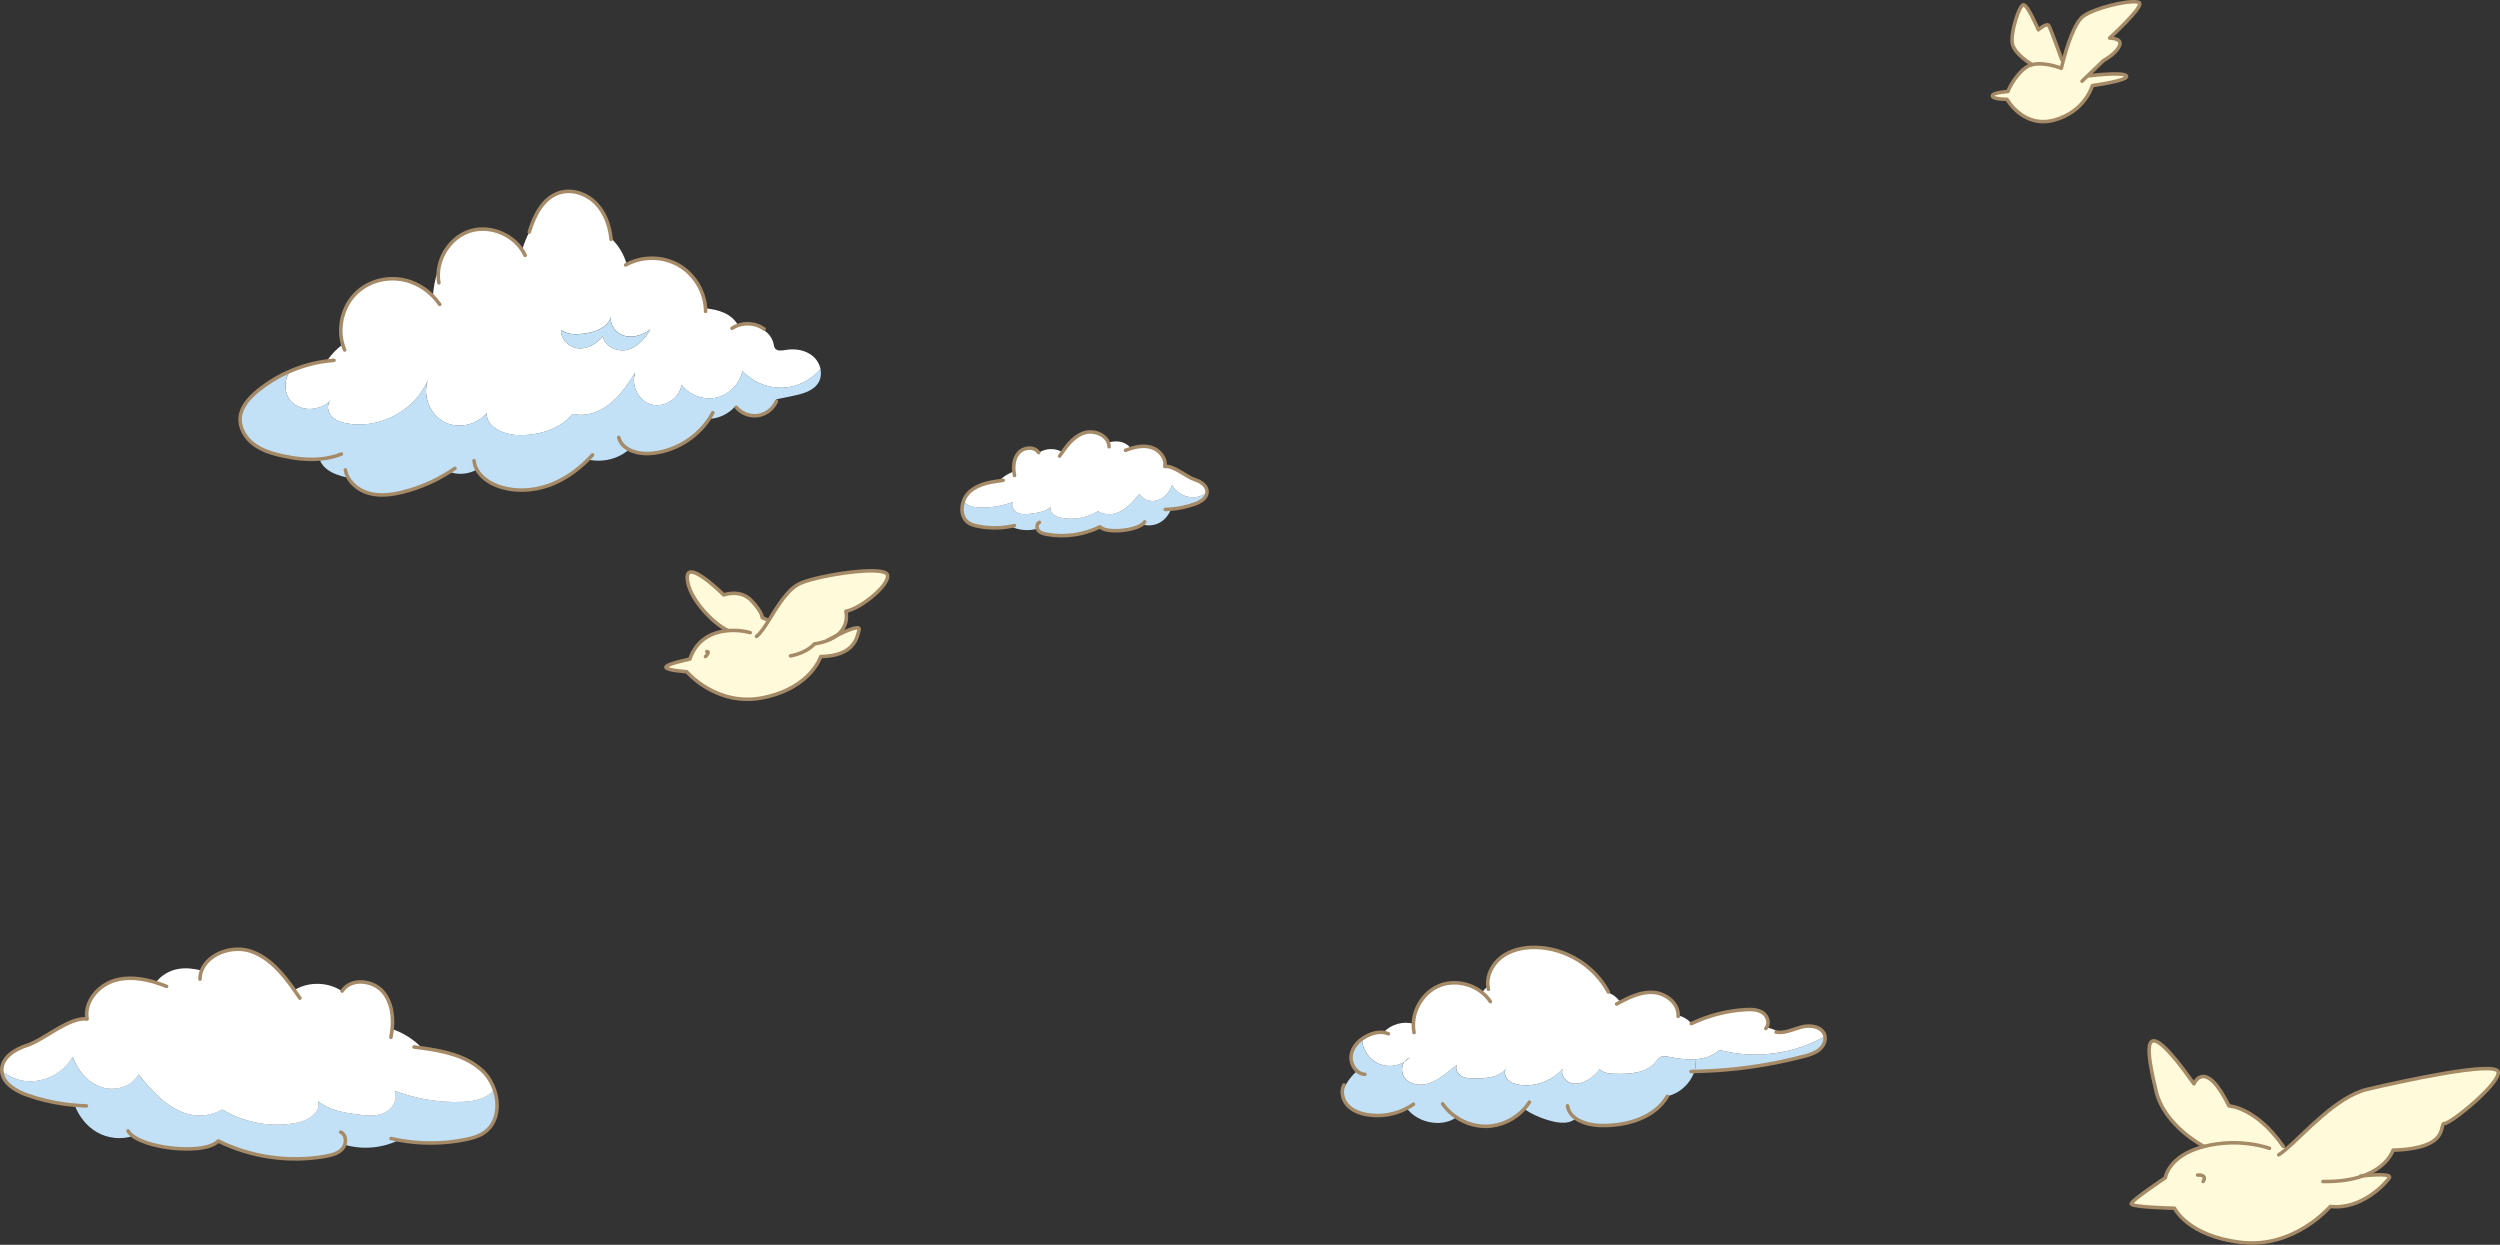 <?xml version="1.0" encoding="UTF-8"?><svg id="b" xmlns="http://www.w3.org/2000/svg" width="702.66" height="349.87" viewBox="0 0 702.66 349.87"><rect x="0" y="0" width="702.66" height="349.87" fill="#333333" stroke="none"/><defs><style>.d{fill:none;stroke:#a58a67;stroke-linecap:round;stroke-linejoin:round;}.e{fill:#c3e1f6;}.f{fill:#fff;}.g{fill:#fffbda;}</style></defs><g id="c"><path class="e" d="M96.89,321.75c4.97,1.45,10.53.99,15.17-1.31,6.18,1.15,12.59,1.11,18.74-.15,1.79-.37,3.61-.84,5.14-1.86,3.89-2.56,4.56-7.75,2.97-12.25-.4.51-.86.98-1.37,1.36-2.28,1.69-5.25,2.07-8.08,2.16-6.33.18-12.68-.9-18.6-3.15,1.12,2.35-.65,5.23-3.02,6.27-2.39,1.03-5.1.71-7.67.36-3.84-.53-7.9-1.2-10.84-3.72,1.04,3.02-2.68,5.46-5.8,6.08-7.17,1.45-14.83.04-21.08-3.72-2.97,1.77-6.99,2.19-10.35,1.08-5.5-1.82-9.54-6.45-13.2-10.95-1.94,3.53-6.72,4.88-10.53,3.57-3.82-1.31-6.62-4.76-7.98-8.56-2.69,4.94-8.75,7.8-14.28,6.72-2.07-.41-3.98-1.34-5.62-2.65.21,3.43,3.86,5.59,7.13,6.74,4.32,1.52,8.82,2.47,13.37,2.85,1.2,3.16,3.37,5.95,6.29,7.62,3.01,1.73,6.78,2.11,10.04,1.07,5.19,3.82,20.67,5.1,23.96,1.36,9.25,4.57,20,6.1,30.16,4.3,1.78-.32,3.65-.8,4.82-2.16.26-.32.46-.69.59-1.07Z"/><path class="f" d="M82.72,278.27c-3.19-4.57-6.84-8.96-12.02-10.84-5.22-1.87-12.19.53-14.04,5.37-2.15-.58-4.34-.83-6.51-.47-2.49.4-4.92,1.82-6.35,3.84-3.74-1.16-7.69-1.7-11.4-.65-4.75,1.34-8.81,6.06-7.91,10.91-4.89-.74-12.21,5.92-16.93,7.41-3.4,1.07-7.13,3.45-7.05,7.01,0,.07,0,.13.01.2,1.63,1.31,3.55,2.24,5.62,2.65,5.52,1.08,11.59-1.78,14.28-6.72,1.36,3.8,4.15,7.25,7.98,8.56,3.81,1.31,8.59-.04,10.53-3.57,3.65,4.51,7.7,9.14,13.2,10.95,3.36,1.11,7.38.69,10.35-1.08,6.25,3.76,13.91,5.17,21.08,3.72,3.12-.62,6.84-3.06,5.8-6.08,2.94,2.52,7,3.19,10.84,3.72,2.57.36,5.29.67,7.67-.36,2.37-1.04,4.14-3.93,3.02-6.27,5.92,2.25,12.27,3.34,18.6,3.15,2.83-.09,5.8-.47,8.08-2.16.51-.38.98-.84,1.37-1.36-.73-2.07-1.94-3.99-3.53-5.43-4.5-4.06-10.69-5.35-16.77-6.18-2.31-2.41-5.21-4.27-8.38-5.34.37-3.73-.17-7.61-2.54-10.43-2.89-3.41-9.1-4.01-11.52-.25l-.03.04c-3.89-2.64-9.41-2.81-13.42-.33Z"/><path class="d" d="M96.16,278.56c2.43-3.76,8.63-3.16,11.52.25,2.37,2.82,2.91,6.7,2.54,10.43-.08.78-.2,1.56-.34,2.32"/><path class="d" d="M116.37,294.27c.74.09,1.49.2,2.24.3,6.08.83,12.27,2.12,16.77,6.18,1.6,1.44,2.81,3.36,3.53,5.43,1.6,4.5.92,9.69-2.97,12.25-1.53,1.02-3.35,1.49-5.14,1.86-6.16,1.25-12.56,1.29-18.74.15-.73-.13-1.45-.28-2.16-.45"/><path class="d" d="M84.29,280.54c-.51-.75-1.03-1.52-1.57-2.27-3.19-4.57-6.84-8.96-12.02-10.84-5.22-1.87-12.19.53-14.04,5.37-.29.74-.45,1.54-.46,2.4"/><path class="d" d="M46.82,277.24c-.99-.4-2-.76-3.03-1.08-3.74-1.16-7.69-1.7-11.4-.65-4.75,1.34-8.81,6.06-7.91,10.91-4.89-.74-12.21,5.92-16.93,7.41-3.4,1.07-7.13,3.45-7.05,7.01,0,.07,0,.13.01.2.21,3.43,3.86,5.59,7.13,6.74,4.32,1.52,8.82,2.47,13.37,2.85,1.09.11,2.19.17,3.28.2"/><path class="d" d="M95.77,318.19c1.27.58,1.58,2.21,1.12,3.56-.13.38-.33.75-.59,1.07-1.17,1.36-3.05,1.85-4.82,2.16-10.16,1.81-20.91.28-30.16-4.3-3.3,3.74-18.77,2.47-23.96-1.36-.62-.45-1.09-.94-1.38-1.46"/><path class="g" d="M579.51,16.81l.43.05c-.38,1.41-.59,2.34-.59,2.34,0,0-4.75-1.94-8.25-1l-.02-.09s-5.08-2.92-5.52-6.06c-.43-3.13,2.05-10.92,3.25-10.7,1.18.22,4.11,7.03,4.11,7.03,0,0,2.38-2.05,2.92-1.19.54.87,3.68,9.62,3.68,9.62Z"/><path class="g" d="M586.79,21.28l.07.07s10.05-1.29,10.81,0c.75,1.3-9.59,2.7-9.59,2.7,0,0-1.94,7.27-10.66,9.69-8.72,2.42-13.33-5.82-13.33-5.82,0,0-4.12,0-4.12-.97s4.37-1.22,4.37-1.22c0,0,1.69-4.36,5.09-6.78.51-.36,1.08-.6,1.68-.76,3.5-.94,8.25,1,8.25,1,0,0,.21-.94.59-2.34.97-3.6,3.03-10.28,5.47-12.2,3.4-2.67,15.75-5.33,15.99-3.64.25,1.7-8.48,9.69-8.48,9.69,0,0,3.24.02,2.91,1.7-.49,2.42-4.61,4.61-4.61,4.61l-4.43,4.25Z"/><path class="d" d="M586.86,21.35s10.05-1.29,10.81,0c.75,1.3-9.59,2.7-9.59,2.7,0,0-1.94,7.27-10.66,9.69-8.72,2.42-13.33-5.82-13.33-5.82,0,0-4.12,0-4.12-.97s4.37-1.22,4.37-1.22c0,0,1.69-4.36,5.09-6.78.51-.36,1.08-.6,1.68-.76,3.5-.94,8.25,1,8.25,1,0,0,.21-.94.59-2.34.97-3.6,3.03-10.28,5.47-12.2,3.4-2.67,15.75-5.33,15.99-3.64.25,1.7-8.48,9.69-8.48,9.69,0,0,3.24.02,2.91,1.7-.49,2.42-4.61,4.61-4.61,4.61l-4.43,4.25-1.62,1.56"/><path class="d" d="M571.08,18.11s-5.08-2.92-5.52-6.06c-.43-3.13,2.05-10.92,3.25-10.7,1.18.22,4.11,7.03,4.11,7.03,0,0,2.38-2.05,2.92-1.19.54.87,3.68,9.62,3.68,9.62"/><path class="g" d="M664.28,330.45c2.16-.21,8.12-.68,7.27.59-1.04,1.56-7.78,9.07-16.59,8.04,0,0-10.1,11.91-25.13,10.1-15.02-1.81-18.65-9.59-18.65-9.59,0,0-12.44-.26-12.18-1.29.26-1.04,9.59-7.26,9.59-7.26,0,0,.78-6.21,10.88-8.81,0,0-11.14-5.69-13.47-15.54-2.33-9.85-5.7-25.13,10.62-2.07,0,0,3.11-7.52,9.85,6.22,0,0,7.51.25,15.28,11.39l.71.82c5.24-4.47,14.25-14.84,22.87-16.89,9.84-2.33,36.01-8.03,36.79-4.92.77,3.11-13.22,14.51-15.03,14.51s2.07,6.99-14.51,7.51c0,0-1.32,4.62-8.31,7.18Z"/><path class="d" d="M640.47,324.57c.58-.36,1.25-.88,2-1.51,5.24-4.47,14.25-14.84,22.87-16.89,9.84-2.33,36.01-8.03,36.79-4.92.77,3.11-13.22,14.51-15.03,14.51s2.07,6.99-14.51,7.51c0,0-1.32,4.62-8.31,7.18-2.8,1.02-6.49,1.71-11.39,1.63"/><path class="d" d="M663.52,330.53s.29-.03.76-.08c2.16-.21,8.12-.68,7.27.59-1.04,1.56-7.78,9.07-16.59,8.04,0,0-10.1,11.91-25.13,10.1-15.02-1.81-18.65-9.59-18.65-9.59,0,0-12.44-.26-12.18-1.29.26-1.04,9.59-7.26,9.59-7.26,0,0,.78-6.21,10.88-8.81,10.1-2.59,18.39.52,18.39.52"/><path class="d" d="M619.48,322.23s-11.14-5.69-13.47-15.54c-2.33-9.85-5.7-25.13,10.62-2.07,0,0,3.11-7.52,9.85,6.22,0,0,7.51.25,15.28,11.39"/><path class="d" d="M617.67,330.27s2.85-.26,1.55,1.81"/><path class="g" d="M235.22,178.6c2.73-1.34,6.58-3.04,6.24-1.66-.53,2.13-1.24,7.43-10.79,7.6,0,0-2.65,8.67-15.91,11.5-13.27,2.83-21.76-7.25-21.76-7.25,0,0-5.66-.35-5.84-1.24-.18-.88,6.72-2.3,6.72-2.3,2-5.79,6.62-7.63,10.63-7.99v-.15c-3.73-1.59-11.16-9.02-11.34-14.68-.18-5.65,10.26,4.78,10.26,4.78,0,0,4.6-1.77,7.78,1.59,3.18,3.36,3.01,4.77,3.01,4.77l1.59.7.23.15c2.48-3.96,5.34-9.03,9.14-10.59,5.65-2.3,23.34-4.95,24.23-2.3.89,2.65-7.43,9.55-11.67,10.26,0,0,1.13,3.96-2.52,6.78Z"/><path class="d" d="M212.62,178.88c1.1-.87,2.22-2.52,3.42-4.45,2.48-3.96,5.34-9.03,9.14-10.59,5.65-2.3,23.34-4.95,24.23-2.3.89,2.65-7.43,9.55-11.67,10.26,0,0,1.13,3.96-2.52,6.78-1.36,1.04-3.36,1.94-6.33,2.41,0,0-1.94,2.48-6.72,3.36"/><path class="d" d="M232.61,179.95s1.14-.63,2.61-1.35c2.73-1.34,6.58-3.04,6.24-1.66-.53,2.13-1.24,7.43-10.79,7.6,0,0-2.65,8.67-15.91,11.5-13.27,2.83-21.76-7.25-21.76-7.25,0,0-5.66-.35-5.84-1.24-.18-.88,6.72-2.3,6.72-2.3,2-5.79,6.62-7.63,10.63-7.99,2.75-.25,5.2.2,6.35.56"/><path class="d" d="M204.48,177.12c-3.72-1.59-11.15-9.02-11.32-14.68-.18-5.65,10.26,4.78,10.26,4.78,0,0,4.6-1.77,7.78,1.59,3.18,3.36,3.01,4.77,3.01,4.77l1.59.7"/><path class="d" d="M198.65,183.13c1.06,0-.36,1.42-.36,1.42"/><path class="f" d="M157.71,92.73c-.19,2.56,2.21,4.93,4.81,5.17,2.69.25,5.3-1.33,6.94-3.48.38,3.07,4.23,4.71,7.17,3.8,2.72-.84,4.69-3.16,6.16-5.64-.33.25-.67.48-1.02.68-1.98,1.17-4.42,1.75-6.6,1.01-2.17-.74-3.87-3.05-3.42-5.3-.91,3.2-4.72,4.51-8.03,4.85-2.05.22-4.32.2-5.96-1.07-.01-.01-.03-.03-.05-.04ZM96.33,96.74c-1.55-5.4.35-11.72,4.77-15.24,3.35-2.66,7.9-3.7,12.11-2.9,3.21.61,6.18,2.28,8.48,4.62.13-2.27.55-4.52,1.23-6.69l.29.02c.35-5.14,3.93-10.05,8.88-11.62,5.33-1.7,11.6.68,14.67,5.32.52-1.76,1.2-3.48,2.04-5.11,1.38-4.57,3.8-9.42,8.32-10.92,3.57-1.19,7.68.2,10.33,2.88,2.56,2.59,3.88,6.21,4.28,9.84,2.11,2,3.66,4.59,4.44,7.39,4.51-2.41,10.25-2.32,14.67.25,4.27,2.47,7.15,7.15,7.48,12.07,1.82.23,3.63.55,5.3,1.31,1.6.74,3.06,1.96,3.82,3.51,2.38-.85,5.19-.52,7.25.94l-.19.28c1.49.84,2.59,2.33,2.94,4,.08.4.14.83.36,1.17.61.9,1.96.68,3.02.5,2.67-.46,5.6,0,7.66,1.75,1.08.91,1.84,2.22,2.13,3.59-2.31,2.75-5.64,4.65-9.2,5.15-4.66.64-9.57-1.14-12.74-4.6-.72,3.61-3.69,6.67-7.28,7.5-3.59.83-7.6-.63-9.83-3.57-.56,3.75-4.75,6.51-8.42,5.54-3.66-.97-5.94-5.44-4.58-8.97-2.15,3.28-4.35,6.63-7.46,9.01-2.86,2.19-6.69,3.45-10.14,2.55-3.4,4.29-9.67,6.16-15.35,5.99-4.02-.13-9.04-2.23-8.81-6.25-2.78,3.52-8.19,4.62-12.12,2.47-3.93-2.15-5.92-7.31-4.45-11.54-3.7,8.47-13.61,13.74-22.7,12.05-1.61-.29-3.26-.83-4.36-2.05s-1.4-3.25-.27-4.45c-2.82,2.97-8.11,3.33-10.97.41-2.2-2.24-2.21-6.16-.38-8.58,3.27-1.42,6.74-2.38,10.27-2.84,1.23-1.82,2.77-3.44,4.53-4.74Z"/><path class="e" d="M97.85,134.25c-.65-.12-1.3-.27-1.94-.46-1.9-.55-3.8-1.4-5.07-2.92-.45-.53-.8-1.17-1.02-1.85-3.48.29-7.08-.16-10.51-.92-2.85-.64-5.73-1.51-8.04-3.29-2.32-1.77-4-4.6-3.74-7.51.28-2.99,2.49-5.43,4.81-7.35,2.78-2.3,5.89-4.19,9.2-5.62-1.83,2.41-1.82,6.33.38,8.58,2.86,2.92,8.15,2.56,10.97-.41-1.12,1.19-.82,3.23.27,4.45s2.75,1.75,4.36,2.05c9.09,1.68,19-3.58,22.7-12.05-1.47,4.23.52,9.39,4.45,11.54,3.93,2.15,9.35,1.06,12.12-2.47-.23,4.02,4.79,6.12,8.81,6.25,5.67.18,11.95-1.7,15.35-5.99,3.45.9,7.28-.36,10.14-2.55,3.11-2.39,5.32-5.73,7.46-9.01-1.36,3.53.92,8,4.58,8.97,3.67.97,7.86-1.79,8.42-5.54,2.22,2.94,6.24,4.4,9.83,3.57,3.59-.83,6.56-3.89,7.28-7.5,3.16,3.46,8.08,5.24,12.74,4.6,3.56-.5,6.89-2.39,9.2-5.15.27,1.26.15,2.58-.48,3.71-1.4,2.51-4.55,3.33-7.36,3.91-1.55.33-3.1.65-4.64.97l.11.52c-.88,2.09-2.91,3.67-5.17,4-2.25.34-4.65-.57-6.1-2.32l-.4-.17c-1.8,2.05-4.51,3.34-7.24,3.44-3.68,5.55-10.03,9.29-16.7,9.71-1.94.12-4.12-.2-5.82-1.1-.97.83-2.05,1.52-3.22,2.03-2.58,1.14-5.54,1.41-8.3.8-3.12,3.12-6.82,5.71-10.96,7.2-4.72,1.7-10.06,1.9-14.74.07-2.24-.87-4.41-2.42-5.54-4.46-1.83,1-3.99,1.41-6.05,1.08-.57-.09-1.12-.23-1.66-.43-4,2.55-8.4,4.45-12.99,5.61-3.17.8-6.54,1.24-9.68.36-2.39-.67-4.62-2.25-5.81-4.38Z"/><path class="e" d="M181.76,93.27c.35-.21.69-.44,1.02-.68-1.47,2.48-3.44,4.79-6.16,5.64-2.95.91-6.8-.73-7.17-3.8-1.64,2.15-4.25,3.72-6.94,3.48-2.6-.24-5-2.61-4.81-5.17.01.01.03.03.05.04,1.64,1.27,3.91,1.28,5.96,1.07,3.31-.35,7.12-1.65,8.03-4.85-.45,2.25,1.25,4.56,3.42,5.3,2.18.74,4.62.16,6.6-1.01Z"/><path class="d" d="M123.59,85.57c-.57-.83-1.21-1.62-1.92-2.34-2.3-2.34-5.27-4-8.48-4.62-4.21-.81-8.75.23-12.11,2.9-4.42,3.52-6.32,9.84-4.77,15.24.15.55.35,1.09.57,1.62"/><path class="d" d="M123.36,79.49c-.18-.97-.23-1.96-.16-2.93.35-5.14,3.93-10.05,8.88-11.62,5.33-1.7,11.6.68,14.67,5.32.32.49.61,1,.85,1.53"/><path class="d" d="M148.76,65.21s.01-.05.03-.08c1.38-4.57,3.8-9.42,8.32-10.92,3.57-1.19,7.68.2,10.33,2.88,2.56,2.59,3.88,6.21,4.28,9.84.01.12.03.24.04.36"/><path class="d" d="M175.84,74.48c.1-.06.2-.11.3-.16,4.51-2.41,10.25-2.32,14.67.25,4.27,2.47,7.15,7.15,7.48,12.07.02.29.03.59.03.89"/><path class="d" d="M93.87,101.27c-.7.05-1.39.12-2.08.22-3.53.46-7,1.42-10.27,2.84-3.31,1.43-6.42,3.33-9.2,5.62-2.32,1.92-4.53,4.36-4.81,7.35-.27,2.91,1.42,5.74,3.74,7.51,2.32,1.78,5.19,2.65,8.04,3.29,3.43.76,7.03,1.21,10.51.92,2.11-.17,4.17-.61,6.14-1.41"/><path class="d" d="M97.07,132.08c.14.77.4,1.49.78,2.17,1.19,2.13,3.42,3.71,5.81,4.38,3.14.88,6.51.44,9.68-.36,4.59-1.16,8.99-3.06,12.99-5.61.52-.33,1.04-.67,1.54-1.02"/><path class="d" d="M133.25,129.49c.07.91.35,1.75.78,2.52,1.13,2.04,3.3,3.59,5.54,4.46,4.68,1.83,10.02,1.62,14.74-.07,4.15-1.49,7.84-4.08,10.96-7.2.43-.44.85-.89,1.27-1.34"/><path class="d" d="M173.91,122.96c.39,1.55,1.48,2.67,2.88,3.4,1.71.89,3.88,1.22,5.82,1.1,6.67-.42,13.01-4.16,16.7-9.71.38-.57.72-1.15,1.04-1.75"/><path class="d" d="M206.95,114.47c1.45,1.75,3.85,2.66,6.1,2.32,2.26-.34,4.29-1.91,5.17-4"/><path class="d" d="M205.75,92.27c.52-.35,1.08-.63,1.66-.82,2.38-.85,5.19-.52,7.25.94.05.03.08.05.12.08"/><path class="e" d="M291.58,148.59c-2.46.72-5.21.49-7.51-.65-3.06.57-6.23.55-9.27-.07-.89-.18-1.79-.42-2.54-.92-1.92-1.27-2.26-3.84-1.47-6.06.2.25.42.48.68.67,1.13.83,2.6,1.02,4,1.07,3.13.09,6.27-.44,9.2-1.56-.55,1.16.32,2.59,1.49,3.1,1.18.51,2.52.35,3.8.18,1.9-.26,3.91-.59,5.36-1.84-.52,1.49,1.32,2.7,2.87,3.01,3.55.72,7.34.02,10.43-1.84,1.47.87,3.46,1.08,5.12.53,2.72-.9,4.72-3.19,6.53-5.42.96,1.75,3.33,2.41,5.21,1.77,1.89-.65,3.27-2.35,3.95-4.23,1.33,2.45,4.33,3.86,7.06,3.33,1.02-.2,1.97-.67,2.78-1.31-.1,1.7-1.91,2.77-3.53,3.33-2.14.75-4.36,1.22-6.61,1.41-.59,1.57-1.67,2.94-3.11,3.77-1.49.85-3.35,1.04-4.97.53-2.57,1.89-10.23,2.52-11.86.67-4.58,2.26-9.89,3.02-14.92,2.13-.88-.16-1.81-.4-2.39-1.07-.13-.16-.23-.34-.29-.53Z"/><path class="f" d="M298.59,127.08c1.58-2.26,3.38-4.44,5.95-5.36,2.58-.93,6.03.26,6.95,2.65,1.06-.29,2.15-.41,3.22-.23,1.23.2,2.43.9,3.14,1.9,1.85-.57,3.8-.84,5.64-.32,2.35.67,4.36,3,3.91,5.4,2.42-.37,6.04,2.93,8.37,3.67,1.68.53,3.53,1.71,3.49,3.47,0,.03,0,.07,0,.1-.81.65-1.75,1.11-2.78,1.31-2.73.53-5.73-.88-7.06-3.33-.67,1.88-2.05,3.59-3.95,4.23-1.88.65-4.25-.02-5.21-1.77-1.81,2.23-3.81,4.52-6.53,5.42-1.66.55-3.65.34-5.12-.53-3.09,1.86-6.88,2.56-10.43,1.84-1.55-.31-3.38-1.51-2.87-3.01-1.45,1.25-3.46,1.58-5.36,1.84-1.27.18-2.62.33-3.8-.18-1.17-.52-2.05-1.94-1.49-3.1-2.93,1.12-6.07,1.65-9.2,1.56-1.4-.05-2.87-.23-4-1.07-.25-.19-.48-.42-.68-.67.36-1.02.96-1.98,1.75-2.69,2.22-2.01,5.29-2.65,8.3-3.06,1.14-1.19,2.58-2.11,4.15-2.64-.18-1.85.08-3.76,1.26-5.16,1.43-1.69,4.5-1.98,5.7-.12v.02c1.94-1.3,4.67-1.39,6.65-.16Z"/><path class="d" d="M291.93,127.22c-1.2-1.86-4.27-1.57-5.7.12-1.17,1.4-1.44,3.31-1.26,5.16.04.38.1.77.17,1.15"/><path class="d" d="M281.94,135c-.37.05-.74.1-1.11.15-3.01.41-6.07,1.05-8.3,3.06-.79.71-1.39,1.66-1.75,2.69-.79,2.22-.46,4.79,1.47,6.06.76.5,1.66.74,2.54.92,3.05.62,6.22.64,9.27.07.36-.07.72-.14,1.07-.22"/><path class="d" d="M297.81,128.2c.25-.37.51-.75.78-1.12,1.58-2.26,3.38-4.44,5.95-5.36,2.58-.93,6.03.26,6.95,2.65.14.37.22.76.23,1.19"/><path class="d" d="M316.35,126.57c.49-.2.99-.38,1.5-.53,1.85-.57,3.8-.84,5.64-.32,2.35.67,4.36,3,3.91,5.4,2.42-.37,6.04,2.93,8.37,3.67,1.68.53,3.53,1.71,3.49,3.47,0,.03,0,.07,0,.1-.1,1.7-1.91,2.77-3.53,3.33-2.14.75-4.36,1.22-6.61,1.41-.54.05-1.08.08-1.62.1"/><path class="d" d="M292.13,146.83c-.63.29-.78,1.1-.55,1.76.07.19.16.37.29.53.58.67,1.51.91,2.39,1.07,5.03.89,10.34.14,14.92-2.13,1.63,1.85,9.29,1.22,11.86-.67.31-.22.54-.46.68-.72"/><path class="f" d="M423.51,299.91c-.11.17-.22.35-.34.51.09-.18.2-.36.34-.51Z"/><path class="e" d="M512.92,291.26c.26,1.42-.52,2.91-1.67,3.82-1.22.97-2.76,1.42-4.26,1.81-10.04,2.64-20.39,4.07-30.76,4.25.15-.45.26-.92.33-1.4l-.15-2.02c2.57-.16,4.96-.89,6.83-2.63,9.89,2.66,20.8,1.24,29.69-3.83Z"/><path class="f" d="M394.62,298.49c.37-.6.92-1.07,1.62-1.27-.47.5-1.02.92-1.62,1.27Z"/><path class="e" d="M469.3,297.08c2.28.47,4.76.8,7.1.64l.15,2.02c-.07.47-.18.95-.33,1.4-1.1,3.41-4.1,6.18-7.6,6.96v.03c-3.61,6.11-11.48,8.36-18.58,8.21-2.43-.04-5.21-.62-7.13-1.97-.61.5-1.35.86-2.11,1.03-1.47.33-3,.12-4.46-.24-2.18-.52-4.29-1.34-6.26-2.42-.57-.32-1.16-.68-1.63-1.12-2.67,3.01-6.63,4.88-10.67,4.96-3.01.06-6.01-.88-8.5-2.57-1.12.92-2.63,1.4-4.1,1.55-3.67.39-7.6-1.17-9.8-4.06-3.38,1.78-7.35,2.44-11.12,1.8-2.04-.35-4.1-1.11-5.51-2.62-.91-.97-1.47-2.31-1.5-3.62.85-2.32,2.29-4.41,4.15-6.03-1.23-1.08-1.91-2.92-1.62-4.59.32-1.78,1.47-3.29,2.96-4.38l.07.11c.13,3.03,2.21,5.88,5.04,6.96,2.19.82,4.74.55,6.76-.62-.8,1.29-.78,3.22.21,4.48,1.44,1.82,4.15,2.24,6.39,1.62s4.14-2.09,5.97-3.52c.76-.6,1.52-1.19,2.28-1.79-.57,1.13.19,2.57,1.29,3.18,1.1.62,2.43.64,3.69.65,3.15,0,6.84-.27,8.71-2.69-.44.94-.15,2.2.58,2.99.88.95,2.21,1.34,3.48,1.51,4.4.57,9.03-1.17,11.95-4.51-.59,1.61.67,3.45,2.3,3.96,1.62.51,3.42-.02,4.89-.91,1.27-.76,2.37-1.77,3.24-2.96.3.3.66.56,1.04.73,1.07.5,2.29.55,3.47.57,4.05.1,8.68-.2,11.22-3.35.37-.46.69-.97,1.2-1.28.81-.48,1.83-.29,2.76-.1Z"/><path class="f" d="M471.66,285.4c1.45.33,2.8,1.15,3.77,2.28,4.74-2.26,9.93-3.6,15.18-3.91,1.69-.09,3.51-.05,4.89.92,1.28.9,1.9,2.88,1.01,4.11,1.25.18,2.46.66,3.49,1.37,2.19.07,4.33-1.02,6.51-1.56,2.42-.61,5.66-.04,6.36,2.37.02.09.05.19.06.28-8.89,5.07-19.8,6.49-29.69,3.83-1.87,1.74-4.26,2.47-6.83,2.63-2.34.16-4.81-.17-7.1-.64-.92-.19-1.95-.38-2.76.1-.51.31-.83.82-1.2,1.28-2.54,3.15-7.17,3.45-11.22,3.35-1.18-.02-2.4-.07-3.47-.57-.38-.17-.74-.43-1.04-.73-.87,1.18-1.97,2.2-3.24,2.96-1.47.88-3.27,1.42-4.89.91-1.63-.52-2.89-2.36-2.3-3.96-2.92,3.33-7.56,5.08-11.95,4.51-1.27-.17-2.6-.56-3.48-1.51-.73-.79-1.02-2.05-.58-2.99.12-.16.23-.33.34-.51-.14.15-.25.32-.34.51-1.87,2.42-5.56,2.7-8.71,2.69-1.26,0-2.59-.03-3.69-.65-1.1-.62-1.86-2.05-1.29-3.18-.76.6-1.52,1.19-2.28,1.79-1.83,1.43-3.73,2.9-5.97,3.52s-4.95.21-6.39-1.62c-.99-1.26-1.01-3.19-.21-4.48.6-.34,1.15-.77,1.62-1.27-.71.2-1.25.67-1.62,1.27-2.02,1.17-4.56,1.45-6.76.62-2.83-1.07-4.91-3.92-5.04-6.96l-.07-.11c.59-.44,1.23-.81,1.89-1.11,1.31-.59,2.8-.95,4.21-.75,2.03-2.27,5.45-3.27,8.4-2.44.16-4.54,3.07-9,7.31-10.72,3.95-1.61,8.71-.72,12,1.94.42-.68.98-1.28,1.64-1.72-.38-3.08,1.25-6.28,3.74-8.2,2.72-2.08,6.26-2.83,9.69-2.77,8.38.15,16.5,5.14,20.42,12.55l-.06.17c1.37.5,2.57,1.44,3.38,2.66,2.9-1.53,5.99-2.91,9.23-2.73,3.53.2,7.16,2.99,7.06,6.47Z"/><path class="d" d="M418.88,281.51c-.63-.97-1.42-1.82-2.32-2.54-3.29-2.67-8.05-3.55-12-1.94-4.24,1.72-7.16,6.18-7.31,10.72-.03.83.03,1.67.19,2.48"/><path class="d" d="M452.05,278.83c-3.92-7.41-12.04-12.4-20.42-12.55-3.42-.07-6.97.68-9.69,2.77-2.49,1.92-4.12,5.12-3.74,8.2.03.27.07.54.14.81"/><path class="d" d="M454.37,282.2c.33-.18.67-.37,1.01-.55,2.9-1.53,5.99-2.91,9.23-2.73,3.53.2,7.16,2.99,7.06,6.47,0,.09,0,.19,0,.29"/><path class="d" d="M475.37,287.71s.04-.02.07-.03c4.74-2.26,9.93-3.6,15.18-3.91,1.69-.09,3.51-.05,4.89.92,1.28.9,1.9,2.88,1.01,4.11-.07.1-.14.18-.22.27"/><path class="d" d="M499.21,290.1c.27.04.52.07.79.07,2.19.07,4.33-1.02,6.51-1.56,2.42-.61,5.66-.04,6.36,2.37.02.09.05.19.06.28.26,1.42-.52,2.91-1.67,3.82-1.22.97-2.76,1.42-4.26,1.81-10.04,2.64-20.39,4.07-30.76,4.25-.32,0-.63.02-.95.02"/><path class="d" d="M390.22,290.56c-.44-.19-.9-.32-1.37-.37-1.41-.2-2.9.16-4.21.75-.66.3-1.3.67-1.89,1.11-1.48,1.09-2.63,2.6-2.96,4.38-.29,1.67.38,3.51,1.62,4.59.62.55,1.37.9,2.22.95"/><path class="d" d="M377.74,304.95c-.35.65-.5,1.37-.47,2.11.02,1.31.59,2.65,1.5,3.62,1.41,1.52,3.47,2.27,5.51,2.62,3.77.64,7.74-.02,11.12-1.8.65-.34,1.28-.72,1.88-1.15"/><path class="d" d="M405.47,310.25c1.02,1.48,2.32,2.75,3.82,3.75,2.49,1.69,5.5,2.63,8.5,2.57,4.04-.07,8-1.95,10.67-4.96.52-.57.99-1.18,1.4-1.83"/><path class="d" d="M440.57,310.8c.22,1.54,1.12,2.71,2.35,3.57,1.92,1.35,4.7,1.93,7.13,1.97,7.1.15,14.97-2.1,18.58-8.21"/></g></svg>
